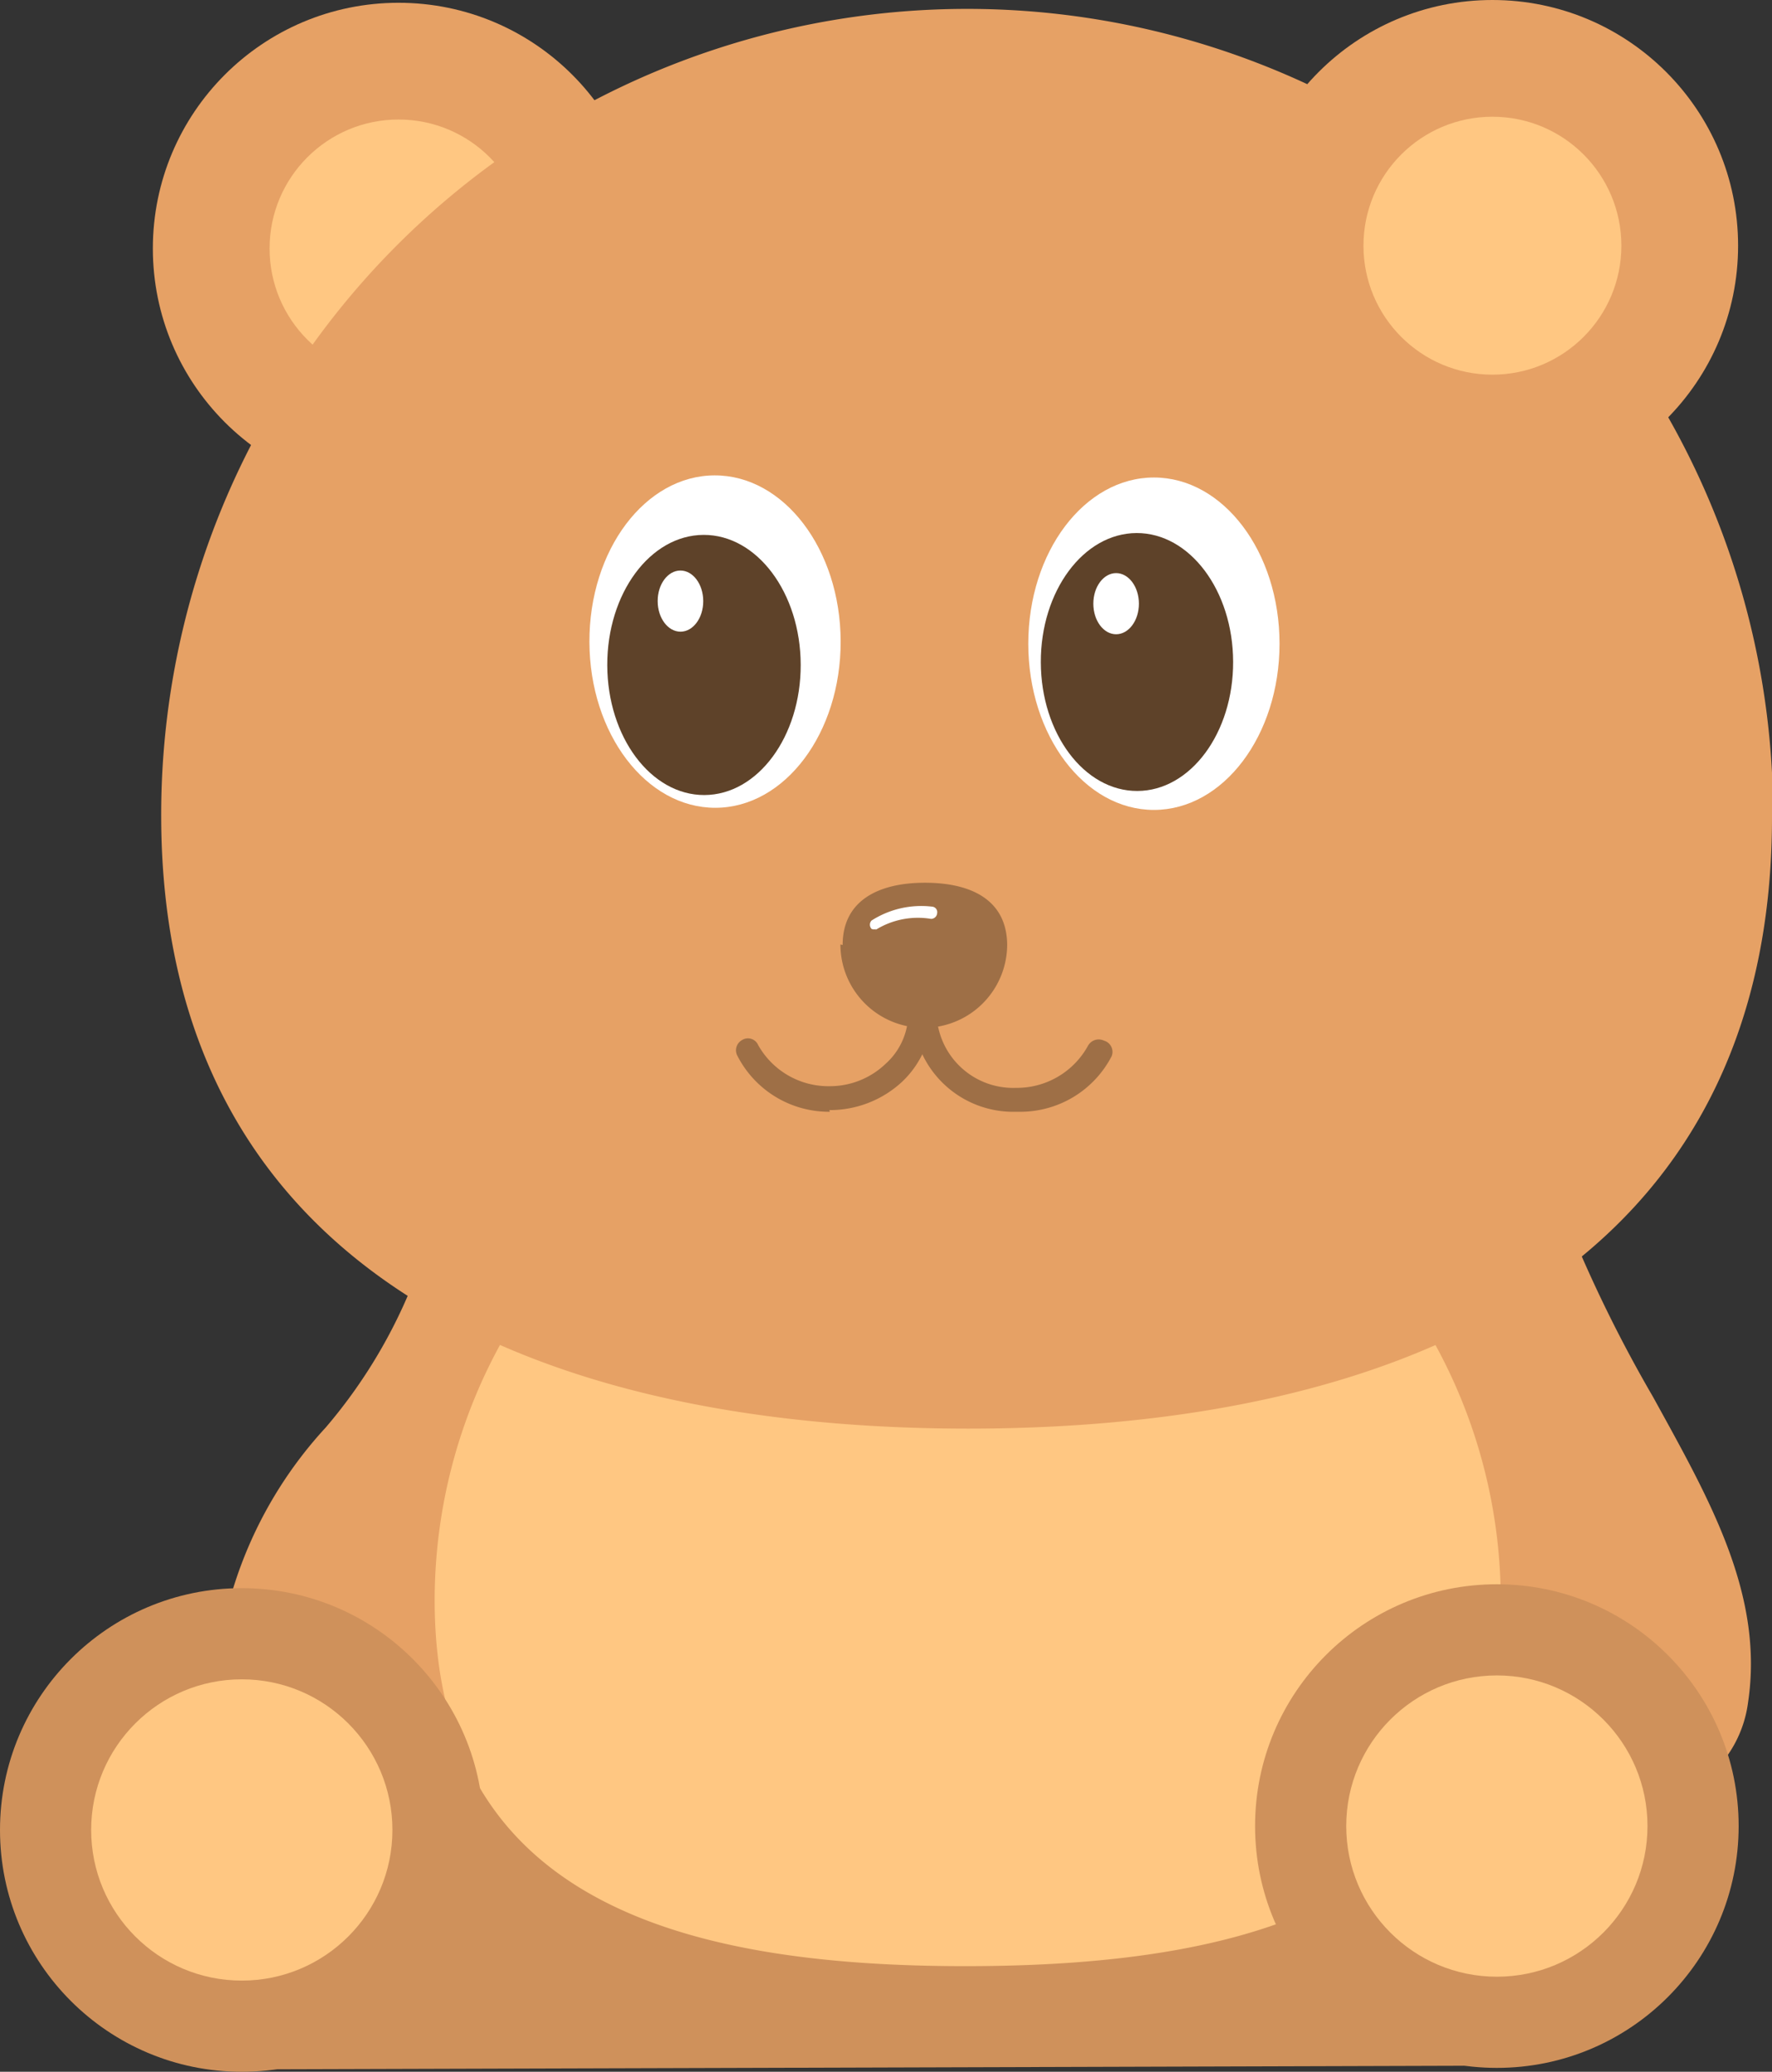 <svg xmlns="http://www.w3.org/2000/svg" viewBox="0 0 31.88 37.27"><rect x="0" y="0" width="31.88" height="37.27" fill="#333333" stroke="none"/><g id="图层_2" data-name="图层 2"><g id="图层_1-2" data-name="图层 1"><rect x="3.29" y="31.1" width="24.16" height="6.1" rx="1.15" transform="translate(-0.1 0.04) rotate(-0.17)" style="fill:#cf915b"/><path d="M6,32.76a2.14,2.14,0,0,1-2.14-2.08,7.55,7.55,0,0,1,2-5,9.3,9.3,0,0,0,1.72-3,2.15,2.15,0,0,1,4.11,1.24,13.58,13.58,0,0,1-2.4,4.37c-.86,1.14-1.19,1.63-1.17,2.31A2.14,2.14,0,0,1,6,32.75Z" style="fill:#e6a165"/><path d="M29.37,32.49h-.28a2.15,2.15,0,0,1-1.86-2.4A7.62,7.62,0,0,0,26,27.21a28.47,28.47,0,0,1-1.78-3.66,2.15,2.15,0,1,1,4-1.51,24.63,24.63,0,0,0,1.52,3.09c1,1.82,2,3.54,1.71,5.49A2.14,2.14,0,0,1,29.37,32.49Z" style="fill:#e6a165"/><path d="M27,28.77c0,5.3-4.27,6.59-9.57,6.6s-9.59-1.25-9.61-6.55A9.59,9.59,0,0,1,27,28.77Z" style="fill:#ffc782"/><circle cx="7.17" cy="4.47" r="4.42" style="fill:#e6a165"/><circle cx="7.17" cy="4.47" r="2.32" style="fill:#ffc782"/><circle cx="26.85" cy="4.42" r="4.42" style="fill:#e6a165"/><path d="M31.88,14.7c0,8-6.45,11-14.46,11s-14.5-3-14.52-11a14.49,14.49,0,0,1,29-.08Z" style="fill:#e6a165"/><circle cx="4.35" cy="32.92" r="4.35" style="fill:#cf915b"/><circle cx="4.35" cy="32.92" r="2.71" style="fill:#ffc782"/><circle cx="26.93" cy="32.85" r="4.35" style="fill:#cf915b"/><circle cx="26.93" cy="32.85" r="2.71" style="fill:#ffc782"/><circle cx="26.85" cy="4.42" r="2.32" style="fill:#ffc782"/><ellipse cx="12.86" cy="11.54" rx="2.26" ry="2.99" transform="translate(-0.03 0.04) rotate(-0.17)" style="fill:#fff"/><ellipse cx="12.66" cy="11.96" rx="1.74" ry="2.34" transform="translate(-0.03 0.04) rotate(-0.17)" style="fill:#5e4229"/><ellipse cx="12.24" cy="10.81" rx="0.41" ry="0.55" transform="translate(-0.03 0.04) rotate(-0.17)" style="fill:#fff"/><ellipse cx="20.79" cy="11.52" rx="2.26" ry="2.99" transform="matrix(1, 0, 0, 1, -0.03, 0.06)" style="fill:#fff"/><ellipse cx="20.45" cy="11.91" rx="1.73" ry="2.32" transform="translate(-0.03 0.06) rotate(-0.17)" style="fill:#5e4229"/><ellipse cx="20.11" cy="10.8" rx="0.41" ry="0.55" transform="matrix(1, 0, 0, 1, -0.03, 0.06)" style="fill:#fff"/><path d="M14.93,20a1.85,1.85,0,0,1-1.66-1,.21.21,0,0,1,.08-.29.2.2,0,0,1,.29.09,1.45,1.45,0,0,0,1.29.74h0a1.45,1.45,0,0,0,1-.4,1.22,1.22,0,0,0,.41-.93.22.22,0,0,1,.22-.22h0a.21.21,0,0,1,.21.22,1.73,1.73,0,0,1-.54,1.25,1.91,1.91,0,0,1-1.31.51Z" style="fill:#9e6f46"/><path d="M18.28,20a1.81,1.81,0,0,1-1.86-1.75.21.21,0,0,1,.21-.22h0a.22.22,0,0,1,.22.22,1.38,1.38,0,0,0,1.43,1.32h0a1.46,1.46,0,0,0,1.29-.75.22.22,0,0,1,.29-.1A.21.21,0,0,1,20,19a1.85,1.85,0,0,1-1.67,1Z" style="fill:#9e6f46"/><path d="M15.16,17c0-.81.66-1.12,1.48-1.12s1.47.3,1.48,1.11a1.48,1.48,0,1,1-3,0Z" style="fill:#9e6f46"/><path d="M15.77,16.71a.11.11,0,0,1-.09,0,.11.11,0,0,1,0-.15,1.66,1.66,0,0,1,1.09-.25.1.1,0,0,1,.09.12.11.11,0,0,1-.11.1,1.44,1.44,0,0,0-1,.2A.07.07,0,0,1,15.77,16.71Z" style="fill:#fff"/></g></g></svg>